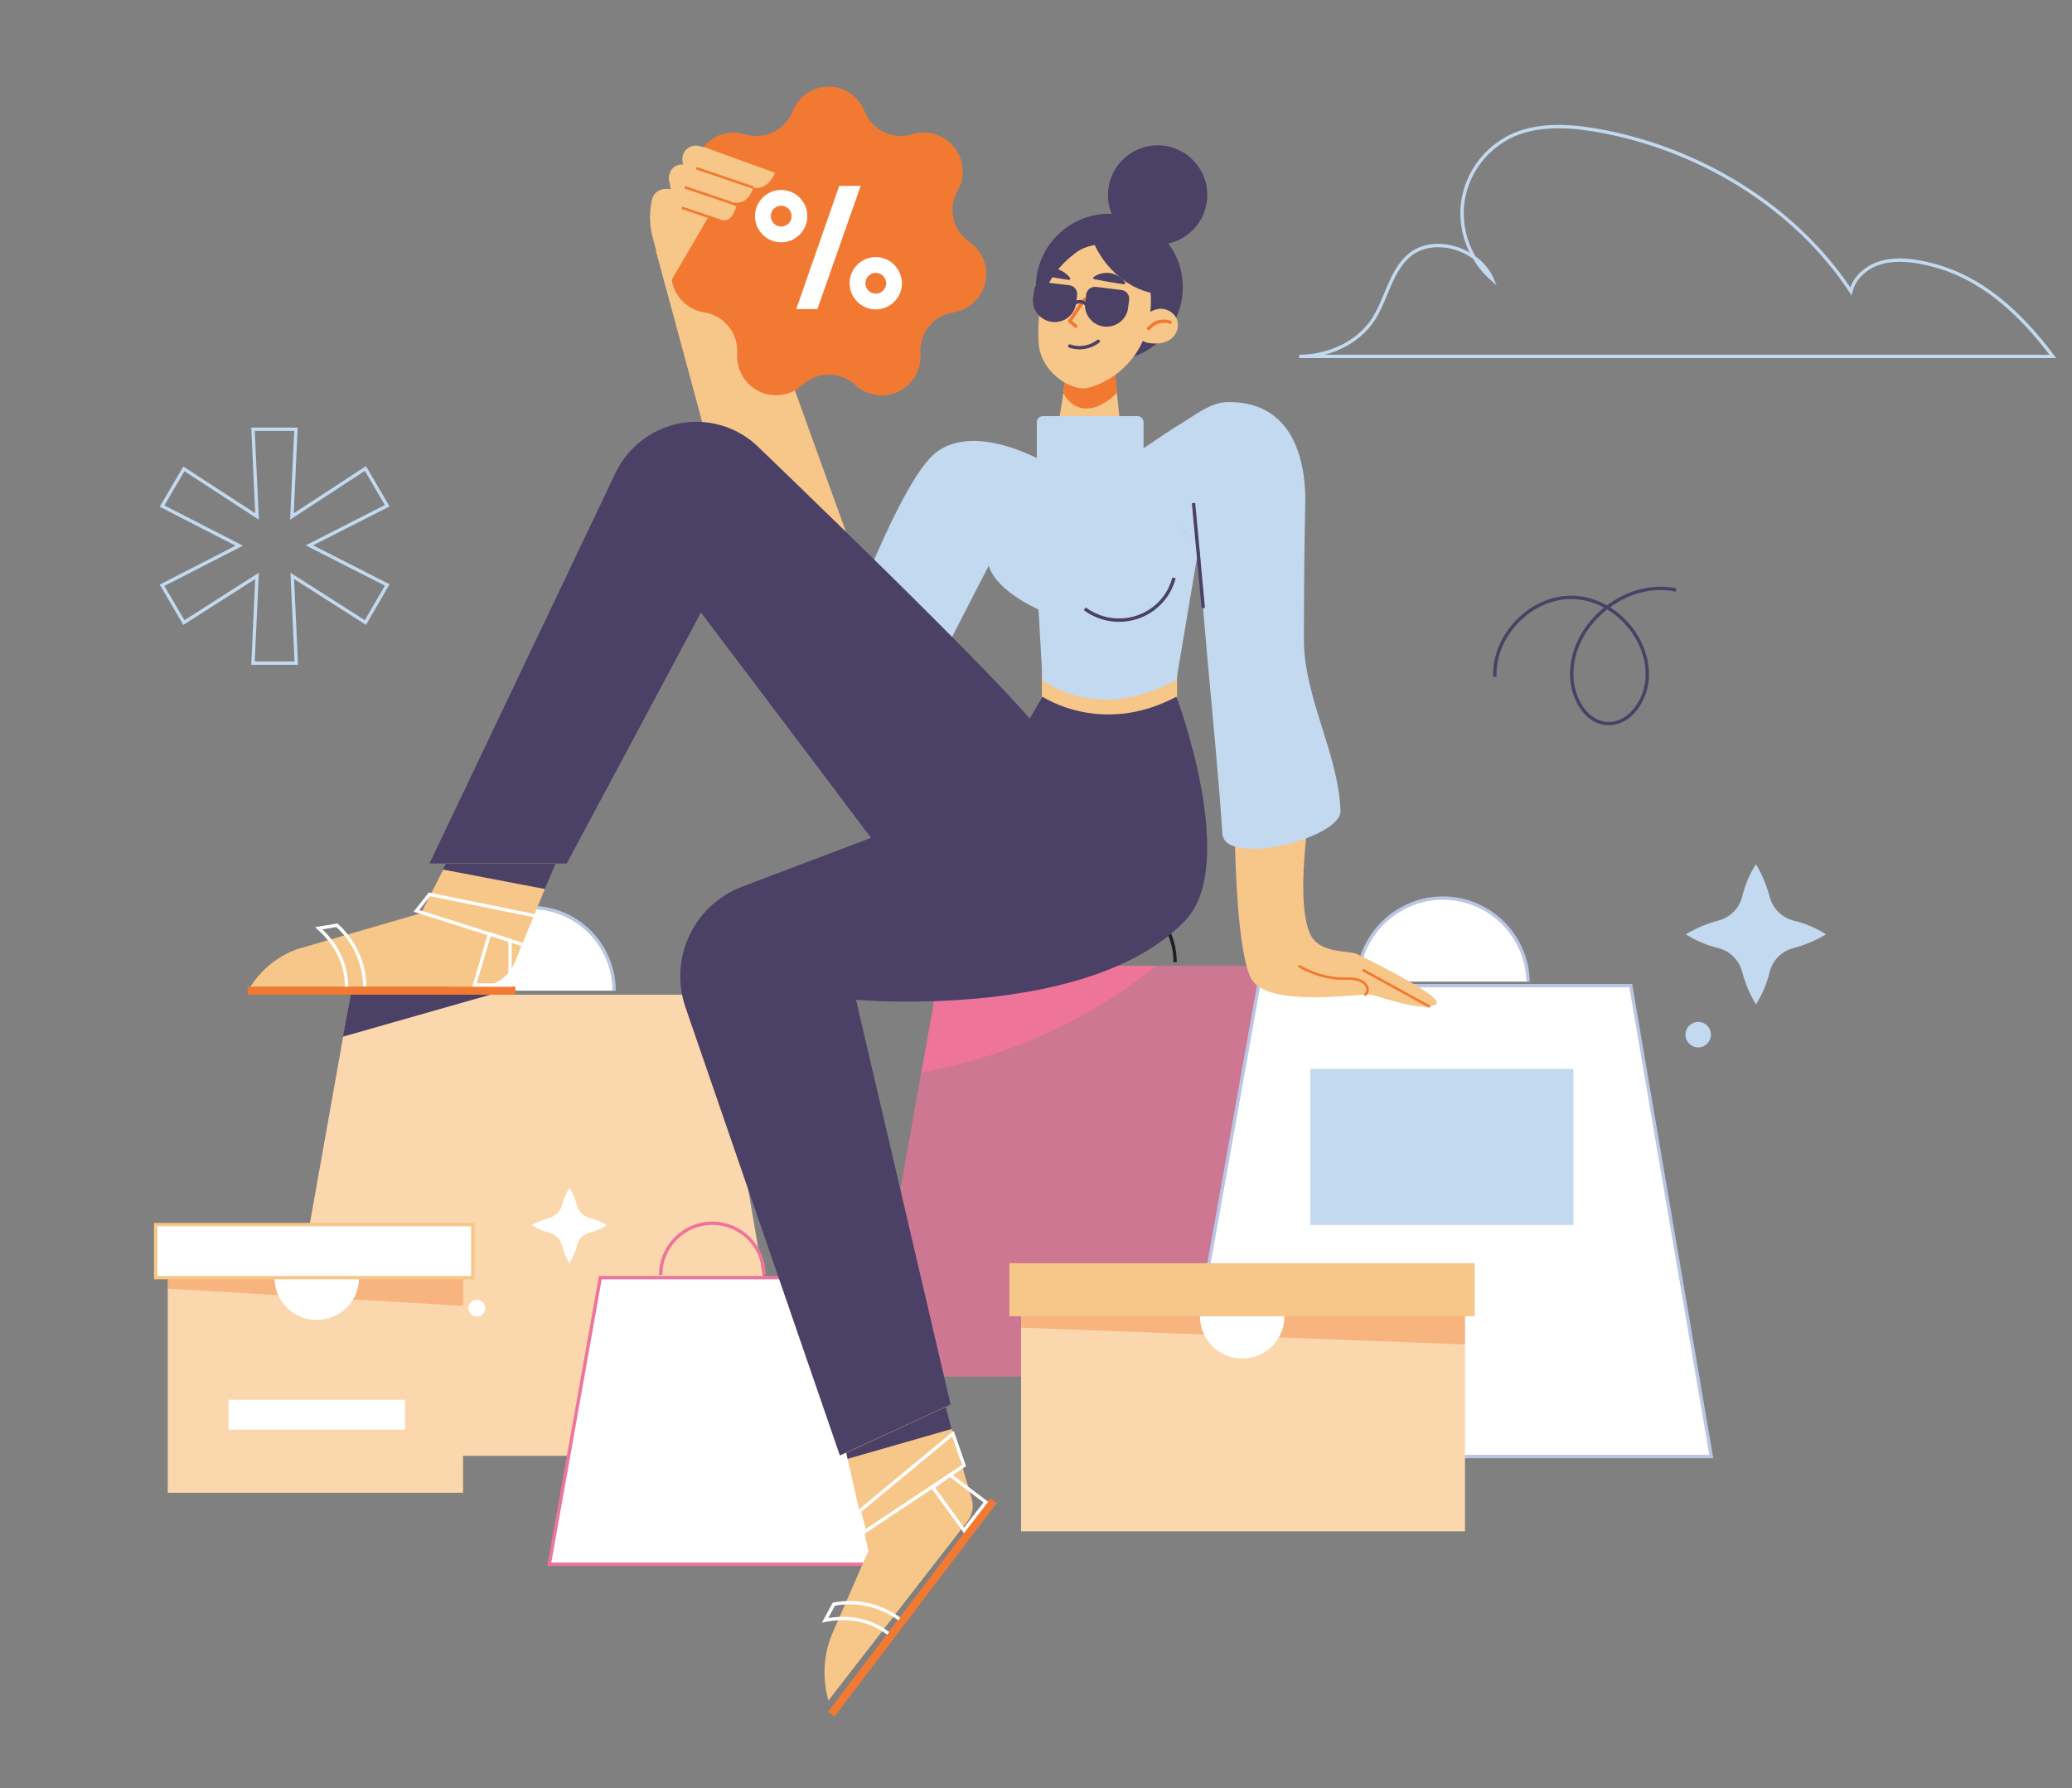 <?xml version="1.0" encoding="utf-8"?>
<!-- Generator: Adobe Illustrator 25.2.3, SVG Export Plug-In . SVG Version: 6.00 Build 0)  -->
<svg version="1.1" id="Layer_1" xmlns="http://www.w3.org/2000/svg" xmlns:xlink="http://www.w3.org/1999/xlink" x="0px" y="0px"
	 viewBox="0 0 617.5 532.9" style="enable-background:new 0 0 617.5 532.9;" xml:space="preserve">
<rect x="0" y="0" width="617.5" height="532.9" fill="#808080" stroke="none"/>
<style type="text/css">
	.st0{fill:#F7C689;}
	.st1{fill:#4B4065;}
	.st2{fill:#EF749B;}
	.st3{opacity:0.7;fill:#EF749B;enable-background:new    ;}
	.st4{fill:none;stroke:#231F20;stroke-miterlimit:10;}
	.st5{fill:#FBD7AD;}
	.st6{fill:#FFFFFF;stroke:#B9C6E4;stroke-miterlimit:10;}
	.st7{fill:#FFFFFF;stroke:#EF749B;stroke-miterlimit:10;}
	.st8{fill:none;stroke:#EF749B;stroke-miterlimit:10;}
	.st9{fill:#C2D9F0;}
	.st10{fill:#F27932;}
	.st11{fill:none;stroke:#FFFFFF;stroke-miterlimit:10;}
	.st12{fill:none;stroke:#4B4065;stroke-miterlimit:10;}
	.st13{fill:none;stroke:#F27932;stroke-width:0.75;stroke-miterlimit:10;}
	.st14{fill:none;stroke:#C2D9F0;stroke-miterlimit:10;}
	.st15{fill:#FFFFFF;}
	.st16{opacity:0.37;fill:#F27932;enable-background:new    ;}
	.st17{fill:#FFFFFF;stroke:#F7C689;stroke-miterlimit:10;}
	.st18{fill:none;stroke:#F27932;stroke-linecap:round;stroke-linejoin:round;stroke-miterlimit:10;}
	.st19{fill:none;stroke:#4B4065;stroke-linecap:round;stroke-linejoin:round;stroke-miterlimit:10;}
</style>
<rect x="310.5" y="199.4" class="st0" width="40.3" height="15.3"/>
<circle class="st1" cx="330.6" cy="85.6" r="21.9"/>
<path class="st2" d="M344.6,287.8h-64.3l-5.6,31.7C300.2,315,324.3,304.1,344.6,287.8z"/>
<polygon class="st3" points="258.4,410.2 280.2,287.8 377.1,287.8 398,410.2 "/>
<path class="st4" d="M306,286.7c0-12.2,9.9-22.1,22.1-22.1s22.1,9.9,22.1,22.1"/>
<polygon class="st5" points="80,433.8 104.5,296.4 213.1,296.4 236.5,433.8 "/>
<path class="st6" d="M133.4,295.2c0-13.7,11.1-24.8,24.8-24.8s24.8,11.1,24.8,24.8"/>
<polygon class="st6" points="350,434 375.1,293.7 486,293.7 510,434 "/>
<path class="st6" d="M404.6,292.5c0.3-14,11.9-25.1,25.9-24.9c13.6,0.3,24.6,11.2,24.9,24.9"/>
<polygon class="st7" points="163.7,466.1 178.9,380.7 246.4,380.7 261,466.1 "/>
<path class="st8" d="M196.9,379.9c0-8.5,6.9-15.4,15.4-15.4s15.4,6.9,15.4,15.4"/>
<path class="st0" d="M281.6,417.5c-0.2,1,5.5,20.8,8,29.1c0.7,2.3,0.2,4.7-1.2,6.6l-41.5,53.5l-0.2-0.7c-1.7-6.5-1.2-13.4,1.5-19.6
	l10.6-24.3l-7.4-32.7"/>
<path class="st0" d="M134.5,254.4l-9,17.7l-37.2,10.8c-5.5,2.1-10.2,5.8-13.4,10.7l-0.3,0.5h68.2c4.6-0.2,8.7-2.9,10.5-7.1
	l13.4-32.6"/>
<path class="st0" d="M220,68.6c2,7,41.8,116.6,41.8,116.6l-37.9-5.3L195.5,74.8"/>
<path class="st0" d="M317.8,110.3c0,0-2.6,24.2-7.1,30.6c0,0,11.4,13.8,24.8,1.3l-3.6-34.2"/>
<path class="st9" d="M310.7,137.4c0,0-19.8-11.5-31.6-2.7c-11.8,8.8-31.3,64.5-31.3,64.5l24.4,13L310.7,137.4z"/>
<path class="st1" d="M310.7,207.6c0,0,17.6,11.9,39.9,0c0,0,18.7,49.7,2.7,66.6c-28.4,30-98.2,23.7-98.2,23.7l28.2,120.6l-33,15.2
	l-46-133.5c-5-14.6,2.4-30.5,16.9-36l72.3-27.4L310.7,207.6z"/>
<path class="st1" d="M310.7,219.9c2.8-2.1-60.6-63.5-84.8-86.8c-5.8-5.6-13.8-8.2-21.8-7.2l0,0c-8.9,1.2-16.7,6.8-20.6,14.9
	L128,257.3h40.9l40-74.8l56.5,74.8h45.2L310.7,219.9z"/>
<path class="st10" d="M257.7,33.2L257.7,33.2c2.2,5.6,8.4,8.6,14.2,6.8l0,0c6.1-1.9,12.6,1.6,14.5,7.7c0.9,3.1,0.6,6.4-1,9.1l0,0
	c-3,5.2-1.5,11.9,3.5,15.3l0,0c5.3,3.6,6.6,10.8,3,16.1c-1.8,2.6-4.6,4.4-7.8,4.9l0,0c-6,0.9-10.2,6.3-9.8,12.3l0,0
	c0.5,6.4-4.3,11.9-10.7,12.4c-3.2,0.2-6.4-0.9-8.7-3.1l0,0c-4.4-4.1-11.3-4.1-15.7,0l0,0c-4.7,4.3-12,4.1-16.4-0.6
	c-2.2-2.4-3.3-5.5-3.1-8.7l0,0c0.4-6-3.8-11.4-9.8-12.3l0,0c-6.3-1-10.7-6.9-9.7-13.2c0.5-3.2,2.3-6,4.9-7.8l0,0
	c5-3.4,6.5-10.1,3.5-15.3l0,0c-3.2-5.6-1.2-12.6,4.3-15.8c2.8-1.6,6-1.9,9.1-1l0,0c5.8,1.8,12-1.2,14.2-6.8l0,0
	c2.3-6,9.1-8.9,15-6.6C254.1,27.8,256.5,30.2,257.7,33.2z"/>
<path class="st0" d="M198.6,86.1l-4.2-15.8c-0.9-3.5-0.9-7.3-0.1-10.8l0,0c0.4-1.9,2.1-3.2,4-3.2h1.6l-0.5-2.6
	c-0.2-0.9,0-1.9,0.5-2.8l0,0c0.7-1.2,2-1.9,3.4-1.9h0.3l-0.2-1c-0.2-1.4,0.3-2.8,1.4-3.7l0,0c1-0.8,2.3-1.1,3.5-0.8l2,0.5l20.7,7.5
	c0,0-2,5.3-6.5,4.4c0,0-1.2,4.7-5.1,4.5c-3.9-0.2-4.4-0.9-4.4-0.9l4.4,2c0,0-1,4.7-4,4.1s-10.1-2.8-10.1-2.8l5.9,1.7"/>
<path class="st9" d="M310.7,135.9c0,0-17.6,23.2-16.3,31.5c1.3,8.3,15.1,14.2,15.1,14.2l1.2,21c0,0,15.7,13.2,39.9,0l6.8-40.4
	c0,0-10.9-8.2-21.8-25.1C335.6,137.1,319,145.4,310.7,135.9z"/>
<path class="st10" d="M332.9,117l-0.9-9l-14.2,2.2c0,0-0.3,2.9-0.9,6.9c0.8,1.6,2,2.9,3.5,3.8c2.6,1.4,5.8,0.9,8.3-0.6
	C330.3,119.4,331.7,118.3,332.9,117z"/>
<path class="st0" d="M320.9,75.1c-10.7,7.8-11.8,17.6-11.4,26.7s9.6,14.5,14,13.9s19.3-6.9,19.5-25.8S326.8,70.8,320.9,75.1z"/>
<path class="st0" d="M341.2,94.5c1.1-1.6,3-2.5,4.9-2.5c2,0.1,3.7,1.2,4.6,3c0.7,1.8,0.3,3.9-1,5.3c-2.5,2.8-7,2-7.9,1.8
	c-1-0.2-1.7-0.9-2.1-1.8"/>
<rect x="73.8" y="294" class="st10" width="79.8" height="2.4"/>
<path class="st11" d="M103.3,294c-0.1-7-3.1-12.7-8.3-17.4l5.4-0.9c5.2,4.7,8.2,11.3,8.3,18.2"/>
<line class="st12" x1="259.7" y1="249.7" x2="310.8" y2="230.5"/>
<line class="st12" x1="308.1" y1="213.4" x2="293.5" y2="236.9"/>
<path class="st12" d="M323.3,181.4c7.5,5.6,18.2,4.1,23.8-3.4c1.3-1.7,2.2-3.7,2.8-5.8"/>
<path class="st1" d="M345.2,87.6c-8.5-0.8-16.2-7.8-19.4-15.6C337.6,71,344.6,78.3,345.2,87.6z"/>
<polygon class="st1" points="132,259.1 162.4,264.9 165.6,257.3 132.9,257.3 "/>
<polygon class="st11" points="128,266.5 160,273 156.8,281.8 124.1,271.4 "/>
<polygon class="st11" points="141.4,293.5 145.9,278.3 152,280.2 152,293.5 "/>
<line class="st13" x1="224.5" y1="55.9" x2="207.5" y2="50.1"/>
<line class="st13" x1="218" y1="60.5" x2="204.1" y2="55.8"/>
<line class="st13" x1="214.4" y1="65.7" x2="203.2" y2="61.9"/>
<path class="st14" d="M387.2,106.2h224.6c-9.8-13-21.5-24-37.3-27.6c-4.4-1-9-1.6-13.4-0.5s-8.4,4.3-9.5,8.7
	c-16.9-25.6-45.8-42.8-75.9-48c-8.6-1.5-17.9-1.9-25.7,1.9c-7.7,3.9-13,11.3-14.1,19.8c-1,8.5,2.3,17,8.8,22.7
	c-4-9.3-18.1-13.6-25.4-6.5c-5,4.9-6.2,12.4-9.9,18.3C404.7,102.3,395.8,106.2,387.2,106.2z"/>
<rect x="390.5" y="318.5" class="st9" width="78.4" height="46.5"/>
<path class="st15" d="M175.7,367.3c1.8-0.5,3.6-1.2,5.2-2.2c-1.6-1-3.4-1.8-5.2-2.2c-1.9-0.5-3.3-2-3.8-3.8
	c-0.5-1.9-1.2-3.6-2.2-5.2c-1,1.6-1.8,3.4-2.2,5.2c-0.5,1.9-2,3.3-3.8,3.8c-1.9,0.5-3.6,1.2-5.2,2.2c1.6,1,3.4,1.8,5.2,2.2
	c1.9,0.5,3.3,2,3.8,3.9c0.5,1.8,1.2,3.6,2.2,5.2c1-1.6,1.8-3.4,2.2-5.2C172.3,369.3,173.8,367.8,175.7,367.3z"/>
<path class="st9" d="M534.5,282.5c3.4-0.9,6.7-2.3,9.7-4.1c-3-1.9-6.3-3.3-9.7-4.1c-3.5-0.9-6.2-3.6-7.1-7.1
	c-0.9-3.4-2.3-6.7-4.1-9.7c-1.9,3-3.3,6.3-4.1,9.7c-0.9,3.5-3.6,6.2-7.1,7.1c-3.4,0.9-6.7,2.3-9.7,4.1c3,1.9,6.3,3.3,9.7,4.1
	c3.5,0.9,6.2,3.6,7.1,7.1c0.9,3.4,2.3,6.7,4.1,9.7c1.9-3,3.3-6.3,4.1-9.7C528.3,286.1,531,283.4,534.5,282.5z"/>
<path class="st14" d="M75.4,197.6l1.2-26l-21.8,13.9l-6.5-11.1l23-11.8l-23-11.8l6.5-11.1l21.8,14.2l-1.2-26h12.8l-1.2,26l21.9-14.3
	l6.5,11.1l-23.2,11.8l23.2,11.8l-6.5,11.2l-21.8-13.9l1.2,26L75.4,197.6L75.4,197.6z"/>
<polygon class="st15" points="243.6,92.1 237.3,92.1 250.1,55.4 256.5,55.4 "/>
<path class="st15" d="M232.8,56.6c-4.3,0-7.8,3.5-7.8,7.8s3.5,7.8,7.8,7.8s7.8-3.5,7.8-7.8S237.1,56.6,232.8,56.6L232.8,56.6z
	 M232.8,67.5c-1.7,0-3.1-1.4-3.1-3.1s1.4-3.1,3.1-3.1c1.7,0,3.1,1.4,3.1,3.1l0,0C236,66.1,234.5,67.5,232.8,67.5z"/>
<path class="st15" d="M261,76.6c-4.3,0-7.8,3.5-7.8,7.8s3.5,7.8,7.8,7.8s7.8-3.5,7.8-7.8l0,0C268.7,80,265.2,76.6,261,76.6z
	 M261,87.5c-1.7,0-3.1-1.4-3.1-3.1s1.4-3.1,3.1-3.1s3.1,1.4,3.1,3.1l0,0C264.1,86.1,262.7,87.5,261,87.5L261,87.5z"/>
<rect x="232" y="477.9" transform="matrix(0.605 -0.796 0.796 0.605 -273.985 405.579)" class="st10" width="79.9" height="2.4"/>
<path class="st11" d="M264.7,486.7c-5.6-4.2-12-5.2-18.8-3.9l2.6-4.8c6.8-1.3,13.9,0.3,19.5,4.4"/>
<polygon class="st1" points="252.6,434.7 283.6,425.8 281.9,419.2 252.2,432.9 "/>
<polygon class="st11" points="256.1,450.3 284,427.2 287.3,436.7 257.7,456.4 "/>
<polygon class="st11" points="287.3,456 278,443.2 283.1,439.5 293.8,447.6 "/>
<circle class="st15" cx="142.1" cy="389.8" r="2.5"/>
<circle class="st9" cx="506.1" cy="308.3" r="3.8"/>
<polygon class="st1" points="249.5,236.2 293.5,236.9 259.7,249.7 "/>
<rect x="304.3" y="379.9" class="st5" width="132.3" height="76.4"/>
<rect x="300.8" y="376.4" class="st0" width="138.7" height="15.8"/>
<polygon class="st16" points="304.3,395.6 436.6,400.6 436.6,392.2 304.3,392.2 "/>
<path class="st15" d="M382.8,392.2c0,7-5.6,12.6-12.6,12.6c-6.9,0-12.6-5.6-12.6-12.6"/>
<rect x="50" y="368.4" class="st5" width="88" height="76.4"/>
<polygon class="st16" points="50,384 138,389.1 138,380.7 50,380.7 "/>
<path class="st15" d="M107,380.7c0,7-5.6,12.6-12.6,12.6s-12.6-5.6-12.6-12.6"/>
<rect x="46.4" y="364.9" class="st17" width="94.5" height="15.8"/>
<rect x="68.1" y="417.1" class="st15" width="52.6" height="8.9"/>
<polygon class="st1" points="146.1,296.4 102.2,308.9 104.5,296.4 "/>
<path class="st12" d="M445.5,201.7c-0.5-12.3,10.6-23.8,22.9-23.7s23.2,11.8,22.5,24.1c-0.4,6.7-5.3,13.9-12,13.5
	c-6.5-0.4-10.4-7.9-10.5-14.4c-0.2-15.4,16.1-28.6,31.1-25.4"/>
<polyline class="st18" points="323.2,89.2 318.8,95.7 320.6,97.2 "/>
<path class="st19" d="M343,217.2c0,0-3.7,17.1,14.1,25.8"/>
<circle class="st1" cx="345" cy="58.1" r="14.8"/>
<path class="st19" d="M318.8,103.1c0,0,4.2,1.8,8.5-1.4"/>
<path class="st9" d="M340.8,142.7H309v-16.9c0-1,0.8-1.8,1.8-1.8H339c1,0,1.8,0.8,1.8,1.8V142.7z"/>
<path class="st0" d="M367.9,240.1c0,0-0.2,41.9,5,51.5c4.8,9,33.1,4.2,35.7,4.8c2.7,0.5,15.3,5.3,19.3,2.9
	c2.9-1.7-14.1-10.4-23.2-14.9c-2.8-1.4-11.3,0-14.2-6c-5.3-11.1,1.1-45.4,1.1-45.4"/>
<path class="st9" d="M357.1,162.3c0.9,2.4,0.5,5.9,0.7,8.4c0.5,8,1.2,16,1.9,24c1.6,17.9,3.4,35.8,4.6,53.7
	c0.7,10.1,35.5,1.4,35.2-6.8c-0.6-16.9-10.9-33.9-10.9-50.8c0-13.5,0.1-27.1,0.4-40.7c0.2-9.5-1.8-30.4-22.9-30.3
	c-5.5,0-10.1,4.1-14.9,6.9c-3.2,1.9-15.6,10.4-15.6,10.4c3,5.2,6.6,10,10.6,14.5C352.4,158.3,357,161.8,357.1,162.3z"/>
<path class="st12" d="M355.7,149.9l2.9,31.3"/>
<path class="st13" d="M387,287.8c0,0,6.5,4.1,14.1,3.8c7.6-0.3,7.1,4.7,5.5,4.8"/>
<line class="st13" x1="406.1" y1="289" x2="426.1" y2="300"/>
<g>
	<path class="st1" d="M334.9,84.3c-1-1.3-2.4-2.2-4-2.5s-3.3,0.1-4.8,1.1C329.3,83.4,331.8,83.8,334.9,84.3z"/>
	<path class="st1" d="M326.1,83.2c-0.2-0.1-0.4-0.2-0.3-0.4c0-0.1,0.1-0.2,0.2-0.3c1.4-1,3.3-1.4,5-1.1s3.2,1.3,4.3,2.7
		c0.1,0.2,0.1,0.3-0.1,0.5c-0.1,0.1-0.2,0.1-0.3,0.1c-1.6-0.2-3-0.5-4.4-0.7S327.6,83.4,326.1,83.2L326.1,83.2z M331,82.2l-0.3-0.1
		c-1.2-0.2-2.5,0-3.7,0.6l3.4,0.6l3.5,0.6C333.3,83,332.2,82.4,331,82.2L331,82.2z"/>
</g>
<g>
	<path class="st1" d="M318.6,83c-1-1.3-2.4-2.2-4-2.5s-3.3,0.1-4.8,1.1C312.9,82,315.5,82.5,318.6,83z"/>
	<path class="st1" d="M309.7,81.9c-0.2-0.1-0.4-0.2-0.3-0.4c0-0.1,0.1-0.2,0.2-0.3c1.4-1,3.3-1.4,5-1.1s3.2,1.3,4.3,2.7
		c0.1,0.2,0.1,0.3-0.1,0.5c-0.1,0.1-0.2,0.1-0.3,0.1c-1.6-0.2-3-0.5-4.4-0.7S311.3,82.1,309.7,81.9L309.7,81.9z M314.6,80.9
		l-0.3-0.1c-1.2-0.2-2.5,0-3.7,0.6L314,82l3.5,0.6C316.9,81.6,315.9,81.1,314.6,80.9L314.6,80.9z"/>
</g>
<g>
	<g>
		<path class="st1" d="M323.8,91.2c-0.1,0-0.2,0-0.3-0.1c-1.8-1.5-3.1-0.2-3.2-0.1c-0.2,0.2-0.5,0.2-0.7,0.1s-0.2-0.5-0.1-0.7
			c0.7-0.8,2.5-1.8,4.6-0.1c0.2,0.2,0.2,0.5,0.1,0.7C324.1,91.1,323.9,91.2,323.8,91.2z"/>
	</g>
	<g>
		<path class="st1" d="M329,97.3L329,97.3c-3.5-0.4-6.1-3.7-5.6-7.2l0.3-2.3c0.2-1.5,1.5-2.5,3-2.3l7.5,0.9c1.5,0.2,2.5,1.5,2.3,3
			l-0.3,2.3C335.8,95.2,332.6,97.7,329,97.3z"/>
	</g>
	<g>
		<path class="st1" d="M313.5,95.9L313.5,95.9c-3.5-0.4-6.1-3.7-5.6-7.2l0.3-2.3c0.2-1.5,1.5-2.5,3-2.3l7.5,0.9
			c1.5,0.2,2.5,1.5,2.3,3l-0.3,2.3C320.3,93.9,317,96.4,313.5,95.9z"/>
	</g>
</g>
<path class="st18" d="M342.3,97.9c0.3-0.1,2.1-3.1,6.4-1.9"/>
</svg>
